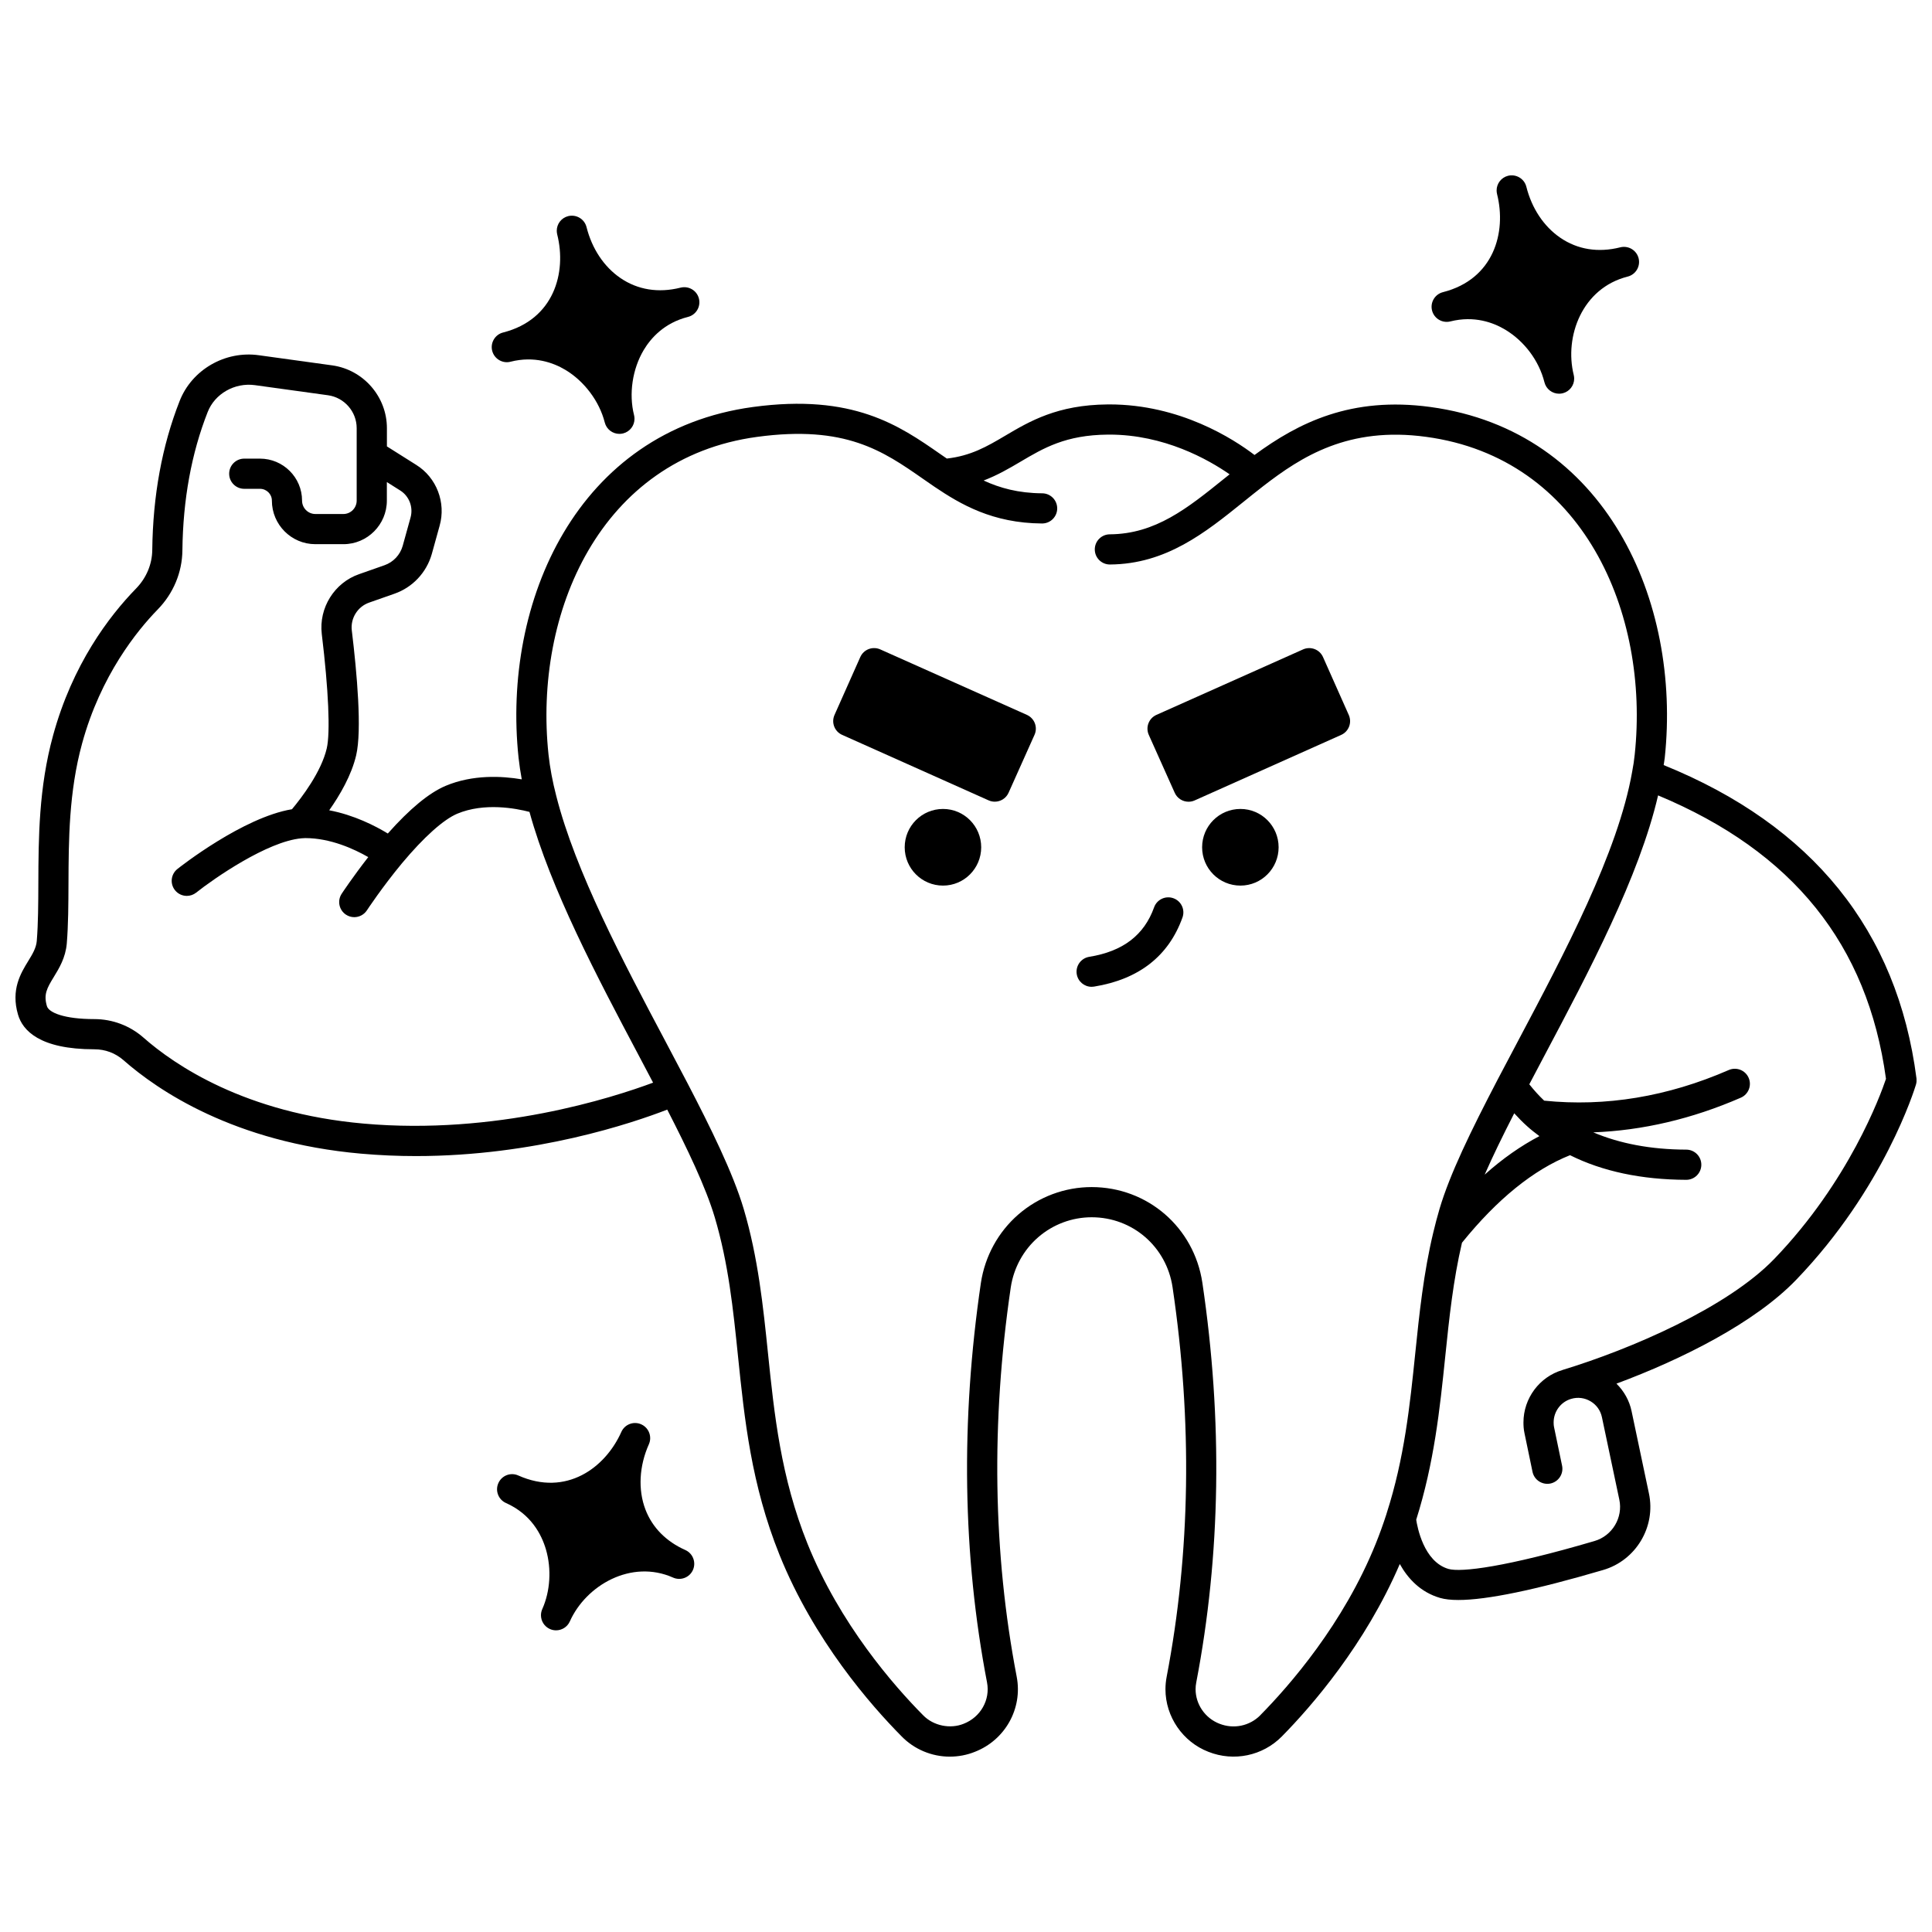<?xml version="1.0" encoding="UTF-8"?>
<!-- Uploaded to: SVG Repo, www.svgrepo.com, Generator: SVG Repo Mixer Tools -->
<svg width="800px" height="800px" version="1.1" viewBox="144 144 512 512" xmlns="http://www.w3.org/2000/svg">
 <defs>
  <clipPath id="a">
   <path d="m148.09 237h503.81v373h-503.81z"/>
  </clipPath>
 </defs>
 <path d="m472.73 358.38c-5.637 0-10.156 4.559-10.156 10.156s4.519 10.156 10.156 10.156c5.598 0 10.117-4.559 10.117-10.156s-4.519-10.156-10.117-10.156z"/>
 <path d="m393.91 358.38c-5.637 0-10.156 4.559-10.156 10.156s4.519 10.156 10.156 10.156c5.598 0 10.117-4.559 10.117-10.156s-4.519-10.156-10.117-10.156z"/>
 <path d="m325.61 554.77c-0.004-0.004-0.004-0.004 0 0-5.09-2.266-8.746-5.977-10.562-10.73-2-5.227-1.668-11.527 0.91-17.293 0.234-0.531 0.348-1.082 0.348-1.629 0-1.531-0.879-2.992-2.367-3.656-2.031-0.906-4.387 0.008-5.281 2.019-4.25 9.516-14.609 17.195-27.309 11.535-2.031-0.91-4.379 0.008-5.277 2.023-0.902 2.016 0.004 4.383 2.023 5.277 6.648 2.969 9.43 8.344 10.594 12.336 1.5 5.144 1.137 11.043-0.98 15.77-0.234 0.531-0.348 1.082-0.348 1.629 0 1.531 0.879 2.992 2.367 3.656 0.531 0.238 1.082 0.348 1.629 0.348 1.531 0 2.992-0.883 3.656-2.367 4.277-9.582 16.289-16.523 27.336-11.621 0.004 0.004 0.008 0.004 0.012 0.004l0.004 0.004c2.023 0.898 4.387-0.012 5.277-2.031 0.887-2.016-0.016-4.375-2.031-5.273z"/>
 <path d="m279.3 239.86c0.004 0 0.004 0 0 0 6.301-1.602 11.352 0.27 14.477 2.129 5.051 3 9.074 8.355 10.492 13.977 0.461 1.809 2.086 3.016 3.875 3.016 0.324 0 0.656-0.039 0.988-0.121 1.809-0.461 3.016-2.082 3.016-3.875 0-0.324-0.039-0.656-0.121-0.988-1.418-5.598-0.438-12.207 2.566-17.242 1.863-3.117 5.41-7.176 11.727-8.77 2.144-0.539 3.438-2.715 2.902-4.856-0.539-2.144-2.707-3.434-4.856-2.902h-0.004c-5.863 1.477-11.375 0.586-15.957-2.555-4.348-2.981-7.535-7.773-8.973-13.5-0.547-2.137-2.715-3.426-4.863-2.894-1.816 0.457-3.027 2.082-3.023 3.879 0 0.32 0.039 0.648 0.121 0.977 2.543 10.102-0.855 22.539-14.312 25.973-0.012 0-0.02 0.004-0.031 0.008-2.141 0.543-3.43 2.723-2.887 4.863 0.551 2.137 2.75 3.434 4.863 2.883z"/>
 <path d="m528.36 229.18c6.344-1.594 11.398 0.305 14.535 2.18 5.094 3.055 8.98 8.266 10.395 13.941 0.453 1.82 2.082 3.035 3.879 3.035 0.32 0 0.645-0.039 0.969-0.117 1.82-0.453 3.035-2.082 3.035-3.879 0-0.32-0.039-0.645-0.117-0.969-2.531-10.168 2.215-23.023 14.289-26.07 2.144-0.539 3.438-2.715 2.902-4.856-0.539-2.144-2.715-3.434-4.856-2.902-5.848 1.48-11.348 0.59-15.922-2.555-4.348-2.984-7.535-7.773-8.973-13.5-0.539-2.141-2.719-3.43-4.856-2.902-1.816 0.465-3.027 2.094-3.023 3.887 0 0.32 0.039 0.648 0.121 0.977 2.543 10.109-0.859 22.547-14.328 25.973h-0.004c-0.004 0-0.004 0-0.008 0.004-2.141 0.543-3.43 2.715-2.894 4.856 0.547 2.141 2.715 3.43 4.856 2.898z"/>
 <path d="m416.14 333.45-38.867-17.355c-0.961-0.426-2.066-0.457-3.059-0.082-0.992 0.379-1.793 1.137-2.223 2.102l-6.836 15.355c-0.898 2.019 0.004 4.379 2.019 5.277l38.824 17.359c0.531 0.238 1.082 0.348 1.629 0.348 1.531 0 2.988-0.879 3.656-2.367l6.879-15.359c0.434-0.969 0.465-2.07 0.082-3.059-0.375-0.98-1.133-1.781-2.106-2.219z"/>
 <path d="m494.61 318.12c-0.43-0.969-1.23-1.727-2.223-2.102-0.992-0.375-2.094-0.348-3.059 0.082l-38.867 17.355c-0.973 0.434-1.73 1.234-2.106 2.227-0.379 0.988-0.348 2.086 0.082 3.059l6.879 15.359c0.668 1.488 2.125 2.367 3.656 2.367 0.543 0 1.094-0.109 1.629-0.348l38.824-17.359c2.016-0.902 2.914-3.258 2.019-5.277z"/>
 <path d="m454.96 382.04c-2.07-0.746-4.371 0.332-5.113 2.414-2.648 7.383-8.27 11.672-17.191 13.113-2.18 0.355-3.66 2.41-3.309 4.586 0.32 1.965 2.016 3.359 3.941 3.359 0.211 0 0.426-0.016 0.645-0.051 11.879-1.926 19.766-8.086 23.434-18.309 0.75-2.082-0.328-4.371-2.406-5.113z"/>
 <g clip-path="url(#a)">
  <path d="m584.89 346.75c0.09-0.645 0.223-1.316 0.289-1.949 4.402-41.414-15.535-86.641-62.137-92.949-20.965-2.844-34.898 4.141-46.582 12.723-5.582-4.254-19.734-13.402-38.457-13.402-0.164 0-0.332 0.004-0.5 0.004-13.297 0.117-20.656 4.469-27.145 8.309-4.828 2.856-9.066 5.316-15.438 6.035-0.582-0.402-1.168-0.805-1.754-1.207-10.828-7.535-23.094-16.055-49.605-12.461-46.605 6.309-66.539 51.535-62.137 92.957 0.203 1.867 0.492 3.781 0.848 5.723-5.297-0.898-12.984-1.297-20.18 1.723-4.371 1.848-9.512 6.09-15.316 12.633-3.309-2.016-8.926-4.902-15.531-6.156 2.856-4.051 5.914-9.309 7.148-14.598 1.547-6.617 0.219-21.652-1.164-33.082-0.379-3.207 1.551-6.297 4.59-7.356l6.711-2.356c4.793-1.668 8.488-5.582 9.895-10.508l2.074-7.484c1.75-6.148-0.801-12.797-6.195-16.152l-7.769-4.898v-4.84c0-8.328-6.227-15.48-14.488-16.633l-19.391-2.68c-9.031-1.293-17.855 3.875-21.07 12.172-4.633 11.785-7.07 25.043-7.234 39.414-0.035 3.793-1.562 7.43-4.301 10.238-7.188 7.379-16.836 20.113-21.984 38.922-3.812 13.855-3.863 27.301-3.906 39.168-0.02 5.465-0.039 10.633-0.418 15.316-0.164 1.879-1.145 3.477-2.273 5.324-1.961 3.195-4.637 7.57-2.699 14.176 1.219 4.195 5.723 9.195 20.238 9.195 2.887 0 5.559 1 7.715 2.887 9.059 7.969 29.273 21.789 62.945 24.77 4.957 0.441 9.82 0.641 14.562 0.641 31.633 0 57.512-8.793 66.594-12.312 5.254 10.227 10.211 20.523 12.602 28.574 3.621 12.227 4.859 24.195 6.16 36.871 1.719 16.668 3.496 33.906 11 52.574 9.098 22.602 24.191 39.84 32.348 48.074 3.32 3.414 7.961 5.375 12.746 5.375 2.328 0 4.582-0.434 6.641-1.266 8.047-3.113 12.723-11.477 11.121-19.879-6.301-32.828-6.828-67.566-1.574-103.25 0.789-5.168 3.371-9.875 7.262-13.25 3.938-3.414 8.973-5.297 14.176-5.297 10.812 0 19.828 7.797 21.434 18.539 5.281 35.578 4.754 70.32-1.57 103.27-0.207 1.086-0.312 2.191-0.312 3.266 0 7.297 4.594 13.973 11.402 16.594 6.719 2.652 14.352 1.074 19.434-4.07 7.887-7.996 22.129-24.395 31.266-45.703 2.129 3.816 5.445 7.461 10.676 8.984 1.25 0.363 2.863 0.547 4.84 0.547 7.555 0 20.41-2.66 38.344-7.941 8.73-2.531 14.066-11.473 12.156-20.336l-4.594-21.781c-0.578-2.785-2.008-5.297-4.004-7.277 17.492-6.492 36.684-16.16 47.594-27.48 23.355-24.246 31.445-50.656 31.777-51.766 0.16-0.539 0.207-1.105 0.137-1.66-5.066-39.176-27.625-67.066-66.992-83.016zm-344.53 95.012c-31.398-2.777-50.051-15.484-58.379-22.82-3.59-3.141-8.203-4.871-12.988-4.871-7.984 0-12.062-1.723-12.559-3.438-0.906-3.078-0.039-4.688 1.84-7.754 1.379-2.25 3.094-5.059 3.426-8.832 0.406-5.019 0.426-10.332 0.449-15.957 0.043-11.367 0.09-24.25 3.617-37.086 4.945-18.074 14.652-29.969 19.996-35.449 4.191-4.285 6.527-9.883 6.578-15.742 0.152-13.391 2.398-25.695 6.684-36.586 1.898-4.898 7.184-7.887 12.52-7.16l19.391 2.68c4.328 0.605 7.59 4.352 7.59 8.715v19.195c0 1.961-1.578 3.559-3.519 3.559h-7.438c-1.938 0-3.519-1.594-3.519-3.559 0-6.129-5.008-11.117-11.156-11.117h-4.16c-2.211 0-4 1.789-4 4 0 2.211 1.789 4 4 4h4.16c1.742 0 3.16 1.398 3.16 3.117 0 6.375 5.168 11.555 11.516 11.555h7.438c6.352 0 11.516-5.184 11.516-11.555v-4.906l3.523 2.223c2.402 1.496 3.531 4.445 2.742 7.219l-2.074 7.484c-0.68 2.391-2.484 4.301-4.836 5.121l-6.707 2.356c-6.551 2.269-10.711 8.934-9.898 15.855 1.797 14.836 2.289 26.168 1.32 30.316-1.457 6.238-6.594 12.984-9.219 16.129-12.965 2.148-29.625 15.25-30.359 15.836-1.73 1.375-2.019 3.891-0.645 5.617 0.789 0.992 1.957 1.512 3.137 1.512 0.871 0 1.746-0.285 2.484-0.867 4.699-3.731 18.855-13.582 27.906-14.391 0.332-0.027 0.664-0.059 0.996-0.059 6.703 0 12.98 2.906 16.699 5.039-4.074 5.223-6.906 9.504-7.047 9.719-1.211 1.848-0.699 4.324 1.148 5.539 0.676 0.445 1.434 0.656 2.191 0.656 1.301 0 2.578-0.637 3.348-1.805 0.039-0.062 4.074-6.184 9.32-12.504 5.781-6.91 10.98-11.566 14.633-13.109 7.18-3.004 15.492-1.426 19.133-0.477 5.625 20.453 17.945 43.777 28.914 64.465 1.316 2.484 2.574 4.875 3.844 7.289-10.684 3.981-41.664 13.973-76.715 10.848zm237.63 156.8c-2.824 2.848-7.059 3.734-10.832 2.238-3.777-1.457-6.316-5.129-6.316-9.145 0-0.586 0.059-1.18 0.172-1.762 6.492-33.828 7.043-69.469 1.625-105.95-2.199-14.691-14.543-25.355-29.344-25.355-7.125 0-14.02 2.578-19.414 7.254-5.324 4.621-8.852 11.047-9.93 18.109-5.394 36.582-4.848 72.227 1.625 105.93 0.879 4.602-1.711 9.195-6.211 10.941-3.523 1.422-7.981 0.566-10.73-2.266-7.762-7.836-22.066-24.164-30.641-45.461-7.086-17.621-8.801-34.293-10.465-50.41-1.285-12.48-2.613-25.383-6.445-38.324-2.836-9.543-8.809-21.602-14.844-33.219-1.914-3.664-3.91-7.43-5.941-11.27-11.156-21.035-23.797-44.879-28.883-64.934-0.984-3.789-1.676-7.484-2.055-10.977-3.992-37.574 13.711-78.555 55.258-84.18 23.453-3.188 33.406 3.75 43.965 11.098 1.027 0.715 2.051 1.422 3.082 2.129 6.906 4.652 15.371 9.633 28.477 9.719h0.027c2.195 0 3.984-1.77 4-3.969 0.016-2.211-1.762-4.012-3.969-4.027-6.344-0.043-11.246-1.41-15.531-3.391 3.633-1.383 6.731-3.184 9.746-4.965 6.172-3.652 12.004-7.098 23.148-7.199 0.141 0 0.277-0.004 0.418-0.004 14.559 0 26.203 6.582 31.879 10.527-0.465 0.371-0.945 0.742-1.402 1.117-9.793 7.891-18.246 14.699-30.363 14.785-2.207 0.016-3.984 1.82-3.965 4.031 0.016 2.199 1.805 3.965 4 3.965h0.031c14.902-0.109 25.277-8.469 35.32-16.559 1.746-1.41 3.512-2.832 5.312-4.227 10.09-7.781 22.547-15.863 43.168-13.039 41.551 5.621 59.25 46.602 55.254 84.203-0.148 1.488-0.375 2.969-0.684 4.582-3.75 21.332-17.898 48.023-30.375 71.57-1.758 3.328-3.496 6.598-5.176 9.801-7.324 14.039-12.762 25.258-15.48 34.41-0.617 2.07-1.156 4.18-1.656 6.246-2.594 10.793-3.715 21.629-4.793 32.109-1.41 13.652-2.863 27.77-7.594 42.41-0.008 0.02 0 0.043-0.008 0.062-0.938 2.887-1.871 5.469-2.859 7.914-8.539 21.219-22.84 37.598-30.602 45.473zm67.297-159.53c1.117 1.219 2.254 2.394 3.441 3.445 1.004 0.926 2.125 1.766 3.231 2.609-4.898 2.566-9.742 5.945-14.504 10.203 2.129-4.859 4.762-10.258 7.832-16.258zm68.898 38.605c-12.426 12.895-37.988 23.906-56.102 29.418-0.012 0.004-0.02 0.016-0.031 0.02-6.078 1.801-10.32 7.492-10.32 13.883 0 0.754 0.035 1.77 0.281 2.891l2.121 10.199c0.453 2.164 2.566 3.531 4.731 3.102 2.164-0.453 3.555-2.57 3.102-4.731l-2.137-10.258c-0.07-0.324-0.102-0.688-0.102-1.207 0-2.883 1.902-5.445 4.641-6.238 1.758-0.523 3.594-0.289 5.176 0.66 1.555 0.934 2.609 2.418 2.984 4.203l4.602 21.809c1.031 4.797-1.852 9.625-6.578 11-23.496 6.914-35.398 8.348-38.703 7.394-6.574-1.918-8.254-11.172-8.539-13.043 4.777-15.129 6.269-29.406 7.691-43.211 1.07-10.391 2.109-20.219 4.438-30.195 9.352-11.57 18.973-19.348 28.633-23.195 8.555 4.273 18.883 6.484 30.785 6.527h0.012c2.203 0 3.992-1.781 4-3.988 0.008-2.207-1.773-4.004-3.988-4.012-9.465-0.031-17.668-1.625-24.645-4.578 13.066-0.5 26.164-3.555 39.102-9.191 2.027-0.883 2.949-3.242 2.07-5.262-0.879-2.019-3.234-2.949-5.262-2.07-16.238 7.082-32.68 9.785-48.922 8.121-1.391-1.316-2.703-2.769-3.945-4.336 1.297-2.465 2.598-4.93 3.938-7.465 11.867-22.391 25.199-47.566 30.191-69.098 35.723 14.902 55.535 39.5 60.395 75.117-1.492 4.453-9.824 27.184-29.617 47.734z"/>
 </g>
</svg>